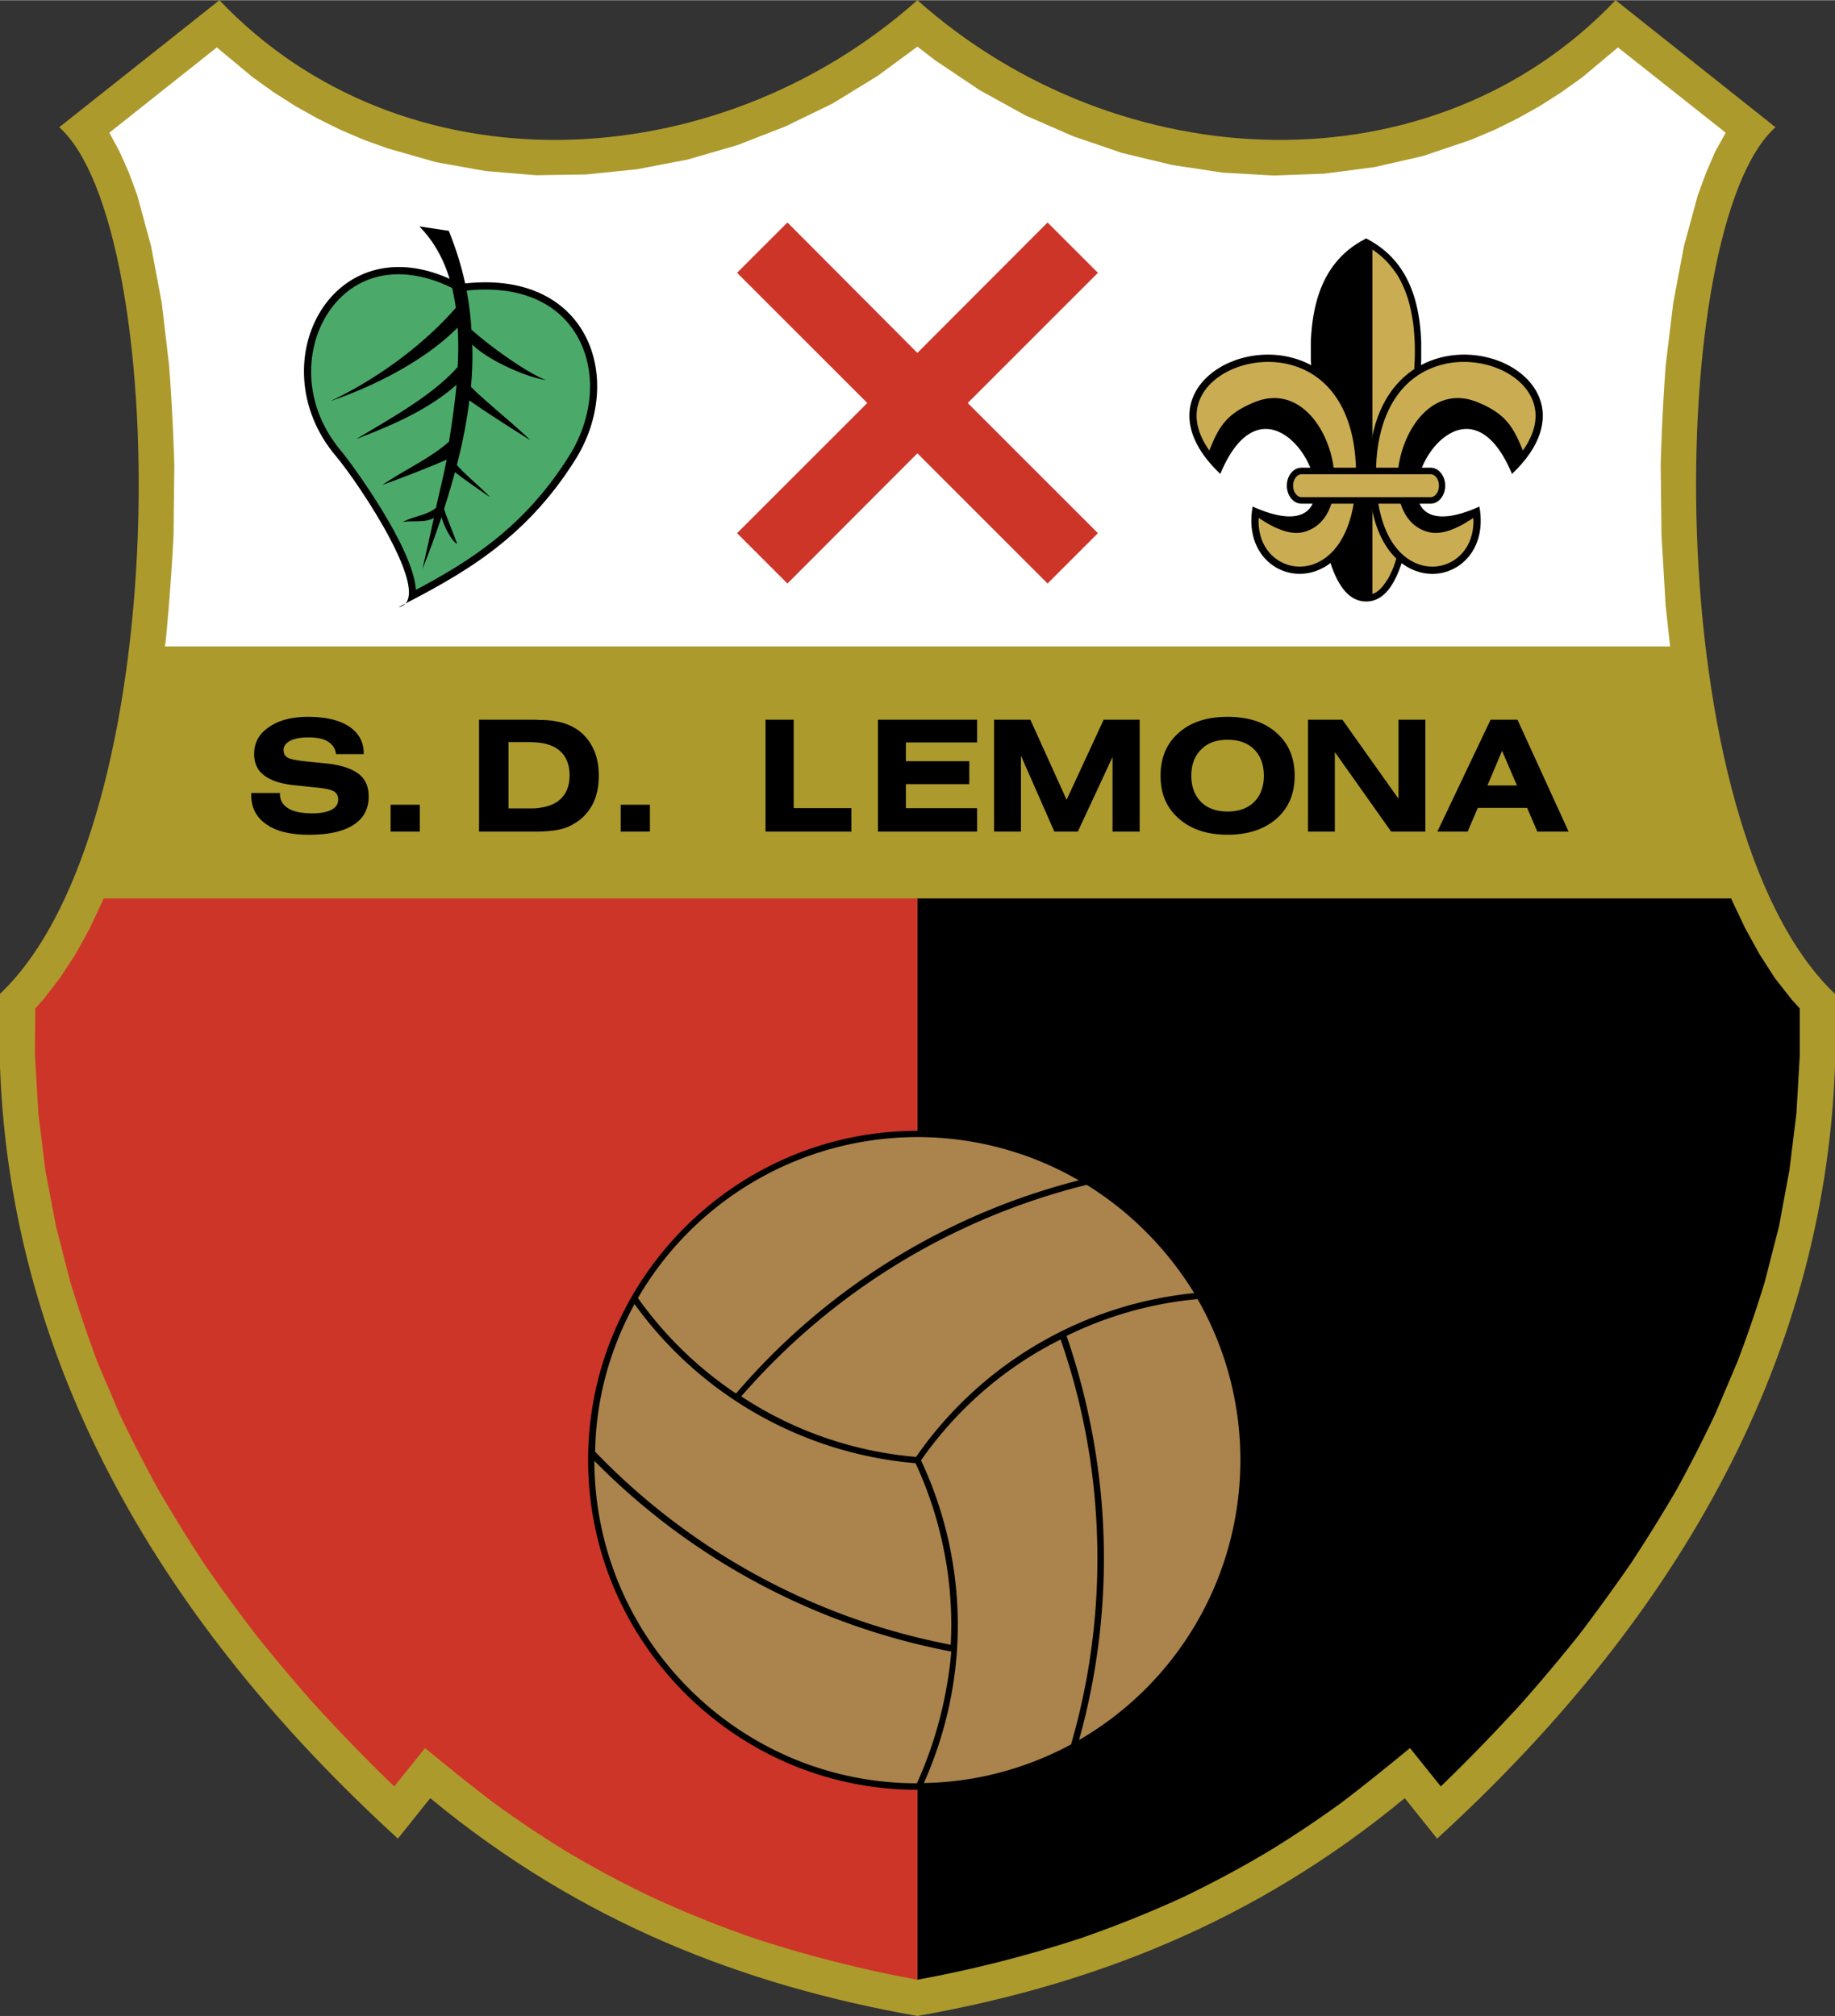 <svg xmlns="http://www.w3.org/2000/svg" width="2275" height="2500" viewBox="0 0 192.068 211.021"><rect x="0" y="0" width="192.068" height="211.021" fill="#333333" stroke="none"/><path d="M185.841 13.299L169.101 0c-19.117 20.127-51.86 18.871-73.08 0-21.22 18.871-53.937 20.127-73.053 0L6.199 13.299C17.806 23.623 18.598 86.353 0 104.022v7.619c1.146 31.625 17.287 58.58 41.647 80.81l3.386-4.233c15.785 13.054 32.908 19.608 50.987 22.804 18.079-3.195 35.229-9.75 51.014-22.804l3.387 4.233c24.333-22.23 40.472-49.185 41.647-80.81v-7.51-.109c-18.625-17.669-17.833-80.399-6.227-90.723z" fill="#ad9a2c"/><path d="M96.021 94.027v113.199a130.583 130.583 0 0 0 17.096-4.343 120.29 120.29 0 0 0 10.869-4.369c3.086-1.502 6.063-3.086 9.013-4.861a118.342 118.342 0 0 0 7.347-4.916c2.457-1.857 4.833-3.796 7.237-5.762l3.223 4.014c2.921-2.813 5.707-5.708 8.438-8.684a191.098 191.098 0 0 0 6.036-7.183 207.358 207.358 0 0 0 5.407-7.456 172.45 172.45 0 0 0 4.78-7.7 146.123 146.123 0 0 0 4.069-7.975l2.321-5.461a131.902 131.902 0 0 0 2.868-8.385l1.475-5.762 1.092-5.872.738-5.98.354-6.117v-4.861l-.819-.901-1.802-2.294-1.611-2.513-1.475-2.676-1.365-2.867-.109-.273H96.021z"/><path d="M96.021 94.027v113.199a132.799 132.799 0 0 1-17.096-4.343 116.687 116.687 0 0 1-10.842-4.369 110.287 110.287 0 0 1-9.04-4.861 118.034 118.034 0 0 1-7.319-4.916c-2.458-1.857-4.833-3.796-7.237-5.762l-3.223 4.014c-2.922-2.813-5.708-5.708-8.438-8.684a191.098 191.098 0 0 1-6.036-7.183 179.4 179.4 0 0 1-5.435-7.456 171.885 171.885 0 0 1-4.752-7.7 146.53 146.53 0 0 1-4.096-7.975l-2.321-5.461a151.905 151.905 0 0 1-2.841-8.385l-1.474-5.762-1.12-5.872-.737-5.98-.355-6.117.027-4.861.819-.901 1.775-2.294 1.639-2.513 1.475-2.676 1.338-2.867.109-.273h85.18z" fill="#cd3529"/><path d="M17.26 67.646h157.548l-.463-4.206-.437-7.401-.083-7.319c.083-3.523.273-6.991.52-10.487l.792-6.527 1.12-5.953 1.448-5.325.874-2.376.956-2.212 1.092-1.966-11.278-8.93-3.714 3.113-2.212 1.584-2.268 1.447-2.348 1.311-2.376 1.175-2.458 1.037-4.998 1.693-5.134 1.174-5.244.683-5.298.191-5.298-.3-5.271-.792-5.243-1.256-5.135-1.748-4.998-2.185-4.806-2.649-4.643-3.113-1.884-1.447-4.151 3.057-4.725 2.895-4.943 2.403-5.052 1.966-5.188 1.502-5.271 1.01-5.298.546-5.298.082-5.271-.437-5.189-.929-5.079-1.447-2.485-.901-2.431-1.037-2.376-1.175-2.348-1.311-2.268-1.447-2.212-1.584-3.741-3.113-11.252 8.93 1.065 1.966.983 2.212.875 2.376 1.447 5.325 1.12 5.953.765 6.527c.273 3.496.438 6.964.547 10.487l-.082 7.319a251.81 251.81 0 0 1-.82 11.087l-.083.522z" fill="#fff"/><path fill="#cd3529" d="M90.777 42.166L77.149 55.793l5.271 5.271 13.601-13.627 13.627 13.627 5.27-5.271-13.627-13.627 13.627-13.627-5.27-5.271-13.627 13.654L82.42 23.268l-5.271 5.271z"/><path d="M26.299 82.994h3.004v.109c0 .656.3 1.147.874 1.502s1.448.519 2.54.519c.847 0 1.529-.137 1.994-.382s.683-.601.683-1.065c0-.382-.136-.655-.437-.846-.327-.191-.929-.328-1.857-.41l-2.076-.219c-1.529-.136-2.648-.491-3.359-1.038-.71-.519-1.064-1.284-1.064-2.239 0-1.175.491-2.103 1.529-2.813 1.038-.737 2.403-1.092 4.096-1.092 1.831 0 3.277.328 4.315 1.011 1.011.682 1.529 1.611 1.529 2.812v.082h-2.895c-.082-.574-.355-1.011-.847-1.311-.464-.3-1.146-.437-2.048-.437-.819 0-1.447.109-1.912.355-.464.246-.683.573-.683.983 0 .355.137.601.409.765.247.164.901.3 1.967.41l2.185.219c1.475.164 2.595.546 3.305 1.092s1.038 1.338 1.038 2.349c0 1.311-.519 2.294-1.584 2.977-1.038.683-2.594 1.038-4.642 1.038-1.939 0-3.441-.355-4.479-1.092-1.038-.71-1.584-1.721-1.584-3.031v-.248zM61.992 78.133c-.491-.901-1.146-1.584-2.021-2.048a5.41 5.41 0 0 0-1.693-.574c-.464-.109-1.064-.164-1.856-.164-.301-.028-.628-.028-.983-.028h-5.298v11.716h6.281c.792-.027 1.393-.082 1.856-.164.628-.109 1.202-.3 1.693-.601.874-.464 1.529-1.147 2.021-2.021.465-.874.683-1.912.683-3.059 0-1.173-.218-2.183-.683-3.057zm-3.44 5.598c-.519.437-1.229.71-2.13.819-.301.055-.601.055-.929.055h-2.267v-6.937h2.267c.328 0 .628.027.929.055.901.109 1.611.382 2.13.819.71.601 1.065 1.475 1.065 2.594 0 1.148-.355 1.994-1.065 2.595zM80.126 87.036V75.319h2.95v9.259h6.035v2.458zM91.896 87.036V75.319h10.378v2.377h-7.455v1.966h6.636v2.403h-6.636v2.513h7.455v2.458zM104.049 87.036V75.319h3.797l3.796 8.385 3.878-8.385h3.769v11.717h-2.841v-7.811l-3.632 7.811h-2.458l-3.496-7.948v7.948zM133.599 76.685c-1.256-1.12-2.95-1.666-5.107-1.666-2.13 0-3.851.546-5.107 1.666-1.283 1.12-1.911 2.622-1.911 4.506s.628 3.359 1.911 4.479c1.257 1.12 2.977 1.693 5.107 1.693 2.157 0 3.851-.574 5.134-1.693 1.256-1.12 1.885-2.594 1.885-4.479s-.629-3.386-1.912-4.506zm-2.322 7.237c-.683.683-1.611 1.01-2.786 1.01s-2.104-.328-2.785-1.01c-.656-.656-1.011-1.584-1.011-2.731 0-1.174.355-2.103 1.038-2.758.655-.683 1.584-1.01 2.759-1.01s2.103.327 2.786 1.01c.655.655 1.01 1.584 1.01 2.758 0 1.147-.355 2.076-1.011 2.731zM136.903 87.036V75.319h3.605l5.871 8.276v-8.276h2.813v11.717h-3.578l-5.898-8.33v8.33zM158.833 75.319h-2.813l-5.572 11.716h3.168l1.065-2.485H159.843l1.065 2.485h3.277l-5.352-11.716zm-1.584 6.883h-1.557l1.53-3.632.027.082 1.529 3.55h-1.529zM40.883 84.223h3.058v2.813h-3.058zM64.969 84.223h3.059v2.813h-3.059zM130.513 152.824c0-18.979-15.485-34.464-34.492-34.464-18.98 0-34.464 15.485-34.464 34.464 0 19.008 15.484 34.52 34.464 34.52 19.007 0 34.492-15.511 34.492-34.52z"/><path d="M112.925 123.548a33.724 33.724 0 0 0-16.905-4.533 33.839 33.839 0 0 0-29.249 16.85 39.705 39.705 0 0 0 10.269 9.995 69.905 69.905 0 0 1 35.967-22.339l-.082.027z" fill="#ab834d"/><path d="M113.744 124.013a70.14 70.14 0 0 0-36.157 22.147 39.19 39.19 0 0 0 18.297 6.336 40.284 40.284 0 0 1 29.112-17.15c-2.813-4.588-6.663-8.493-11.252-11.333z" fill="#ab834d"/><path d="M112.952 182.127a33.862 33.862 0 0 0 16.877-29.303 33.826 33.826 0 0 0-4.479-16.85 39.253 39.253 0 0 0-13.709 3.851c2.567 7.511 3.905 15.375 3.905 23.268a70.79 70.79 0 0 1-2.594 19.008v.026z" fill="#ab834d"/><path d="M112.105 182.592a69.655 69.655 0 0 0 2.758-19.5c0-7.783-1.283-15.54-3.851-22.885-5.844 2.895-10.842 7.264-14.61 12.644a40.677 40.677 0 0 1 3.851 17.233c0 5.708-1.229 11.333-3.55 16.549 5.407-.082 10.706-1.502 15.457-4.069l-.055.028z" fill="#ab834d"/><path d="M99.516 172.16a69.837 69.837 0 0 1-37.223-20.208c.082-5.462 1.53-10.733 4.124-15.458a40.46 40.46 0 0 0 29.412 16.659 40.367 40.367 0 0 1 3.742 16.932c0 .683-.028 1.337-.055 2.021v.054z" fill="#ab834d"/><path d="M95.966 186.662c-18.571 0-33.7-15.103-33.755-33.755a71.153 71.153 0 0 0 37.36 19.964c-.41 4.697-1.611 9.395-3.578 13.736l-.027.055z" fill="#ab834d"/><path d="M142.993 24.934c-3.305 1.693-5.571 4.833-5.79 10.869v1.856c.019.173.027.361.038.552-7.144-3.825-17.88 2.842-9.957 10.943.142.146.289.293.443.44 3.939-9.49 10.05-2.403 9.936 1.855-.067 2.229-1.847 3.68-6.549 1.558-1.084 5.888 4.354 8.811 8.145 5.916.823 2.501 2.006 4.025 3.734 4.025 4.889 0 5.408-12.29 5.735-24.497 0-.273.028-.546.028-.82V35.83c-.192-6.063-2.486-9.203-5.763-10.896z"/><path d="M146.215 28.703c.219.355.41.71.574 1.064.191.411.354.82.491 1.229.164.465.273.929.383 1.393.109.519.191 1.038.273 1.584.055.573.109 1.174.136 1.748.027.682.027 1.338 0 1.993-.055.984-.055 1.994-.082 3.005a243.62 243.62 0 0 1-.355 7.729c-.082 1.338-.219 2.676-.355 4.014l-.246 1.831a67.495 67.495 0 0 1-.437 2.485l-.383 1.447-.191.656-.219.601-.246.546-.246.492-.273.409-.273.383-.273.3-.273.246-.301.191-.273.109v-36.05c.3.19.574.409.847.627.273.246.546.492.792.764.246.301.492.574.71.902l.22.302z" fill="#caac53"/><path d="M143.266 49.512c-.054 14.529 13.218 12.398 11.58 3.496-4.693 2.122-6.47.671-6.536-1.558-.113-4.259 5.993-11.346 9.95-1.856 12.398-11.77-14.939-20.891-14.994-.082z"/><path d="M149.547 55.684c-6.473-1.611-2.622-16.768 5.106-13.6 3.027 1.23 3.771 2.686 4.747 5.058.875-1.241 1.327-2.468 1.327-3.631 0-.756-.188-1.485-.569-2.173-1.484-2.682-5.607-4.115-9.19-3.194-4.397 1.129-6.928 5.273-6.944 11.372-.017 4.651 1.414 8.042 3.926 9.304 1.476.741 3.186.605 4.464-.353 1.182-.887 1.812-2.294 1.812-3.971 0-.095-.015-.196-.026-.295-1.653 1.11-3.246 1.817-4.653 1.483zM131.305 42.084c7.728-3.168 11.579 11.989 5.107 13.6-1.383.334-2.994-.374-4.653-1.485-.012.1-.026.201-.026.296 0 1.677.63 3.084 1.813 3.971 1.277.958 2.988 1.094 4.463.353 2.513-1.262 3.943-4.653 3.925-9.305-.016-6.099-2.547-10.244-6.946-11.372-3.58-.918-7.696.514-9.176 3.191a4.43 4.43 0 0 0-.566 2.167c0 1.165.453 2.395 1.333 3.638.956-2.37 1.7-3.825 4.726-5.054z" fill="#caac53"/><path d="M136.22 48.938h13.519c.847 0 1.529.847 1.529 1.885s-.683 1.884-1.529 1.884H136.22c-.846 0-1.529-.847-1.529-1.884-.001-1.037.683-1.885 1.529-1.885z"/><path d="M136.22 49.622h13.519c.492 0 .875.546.875 1.202 0 .655-.383 1.201-.875 1.201H136.22c-.463 0-.873-.546-.873-1.201 0-.657.409-1.202.873-1.202z" fill="#caac53"/><path d="M48.174 29.712c-13.108-6.991-21.302 8.193-13.026 17.998 2.403 2.84 10.596 15.074 6.554 15.839 6.336-3.304 13.109-6.854 18.489-15.403 5.379-8.52 1.392-20.208-12.017-18.434z"/><path d="M60.177 34.772c-2.24-3.498-6.467-5.027-11.903-4.308l-.241.032-.215-.115c-5.093-2.716-9.917-2.132-12.905 1.563-1.453 1.797-2.349 4.275-2.349 6.954 0 2.735.935 5.679 3.164 8.32 1.004 1.188 7.538 10.073 7.804 14.511 5.648-3.012 11.334-6.546 16.019-13.989 1.465-2.32 2.206-4.883 2.206-7.319-.003-2.044-.525-4-1.58-5.649z" fill="#4baa69"/><path d="M47.71 32.198c-.465-3.387-1.639-6.309-3.823-8.521l3.086.464c1.42 3.522 2.157 6.8 2.375 10.35 2.212 1.967 6.036 4.643 7.811 5.271-1.83-.219-5.953-1.966-7.729-3.714a34.24 34.24 0 0 1-.136 4.424c1.256 1.311 4.779 4.151 6.227 5.599-1.393-.874-4.889-3.086-6.391-4.179a51.435 51.435 0 0 1-1.311 6.746c.546.737 2.895 2.703 3.468 3.386-.655-.437-3.059-2.103-3.659-2.621a102.666 102.666 0 0 1-1.147 3.851c.3.983 1.065 2.786 1.365 3.659-.382-.136-1.202-1.366-1.639-2.786a101.868 101.868 0 0 1-1.994 5.435c.41-1.803.819-3.605 1.202-5.38-.819.546-2.158.273-3.25.437 1.092-.601 2.513-.683 3.468-1.475.356-1.639.819-3.469 1.12-5.052-1.256.573-4.288 1.775-6.718 2.649 2.293-1.584 5.024-2.786 6.964-4.533.327-2.048.601-4.042.792-5.954-3.25 2.895-7.729 4.615-10.487 5.68 3.332-2.021 7.947-4.506 10.597-7.538.082-1.42.082-2.813 0-4.124-3.359 3.386-8.576 6.09-13.328 7.701 4.179-1.965 9.314-5.379 13.137-9.775z"/></svg>